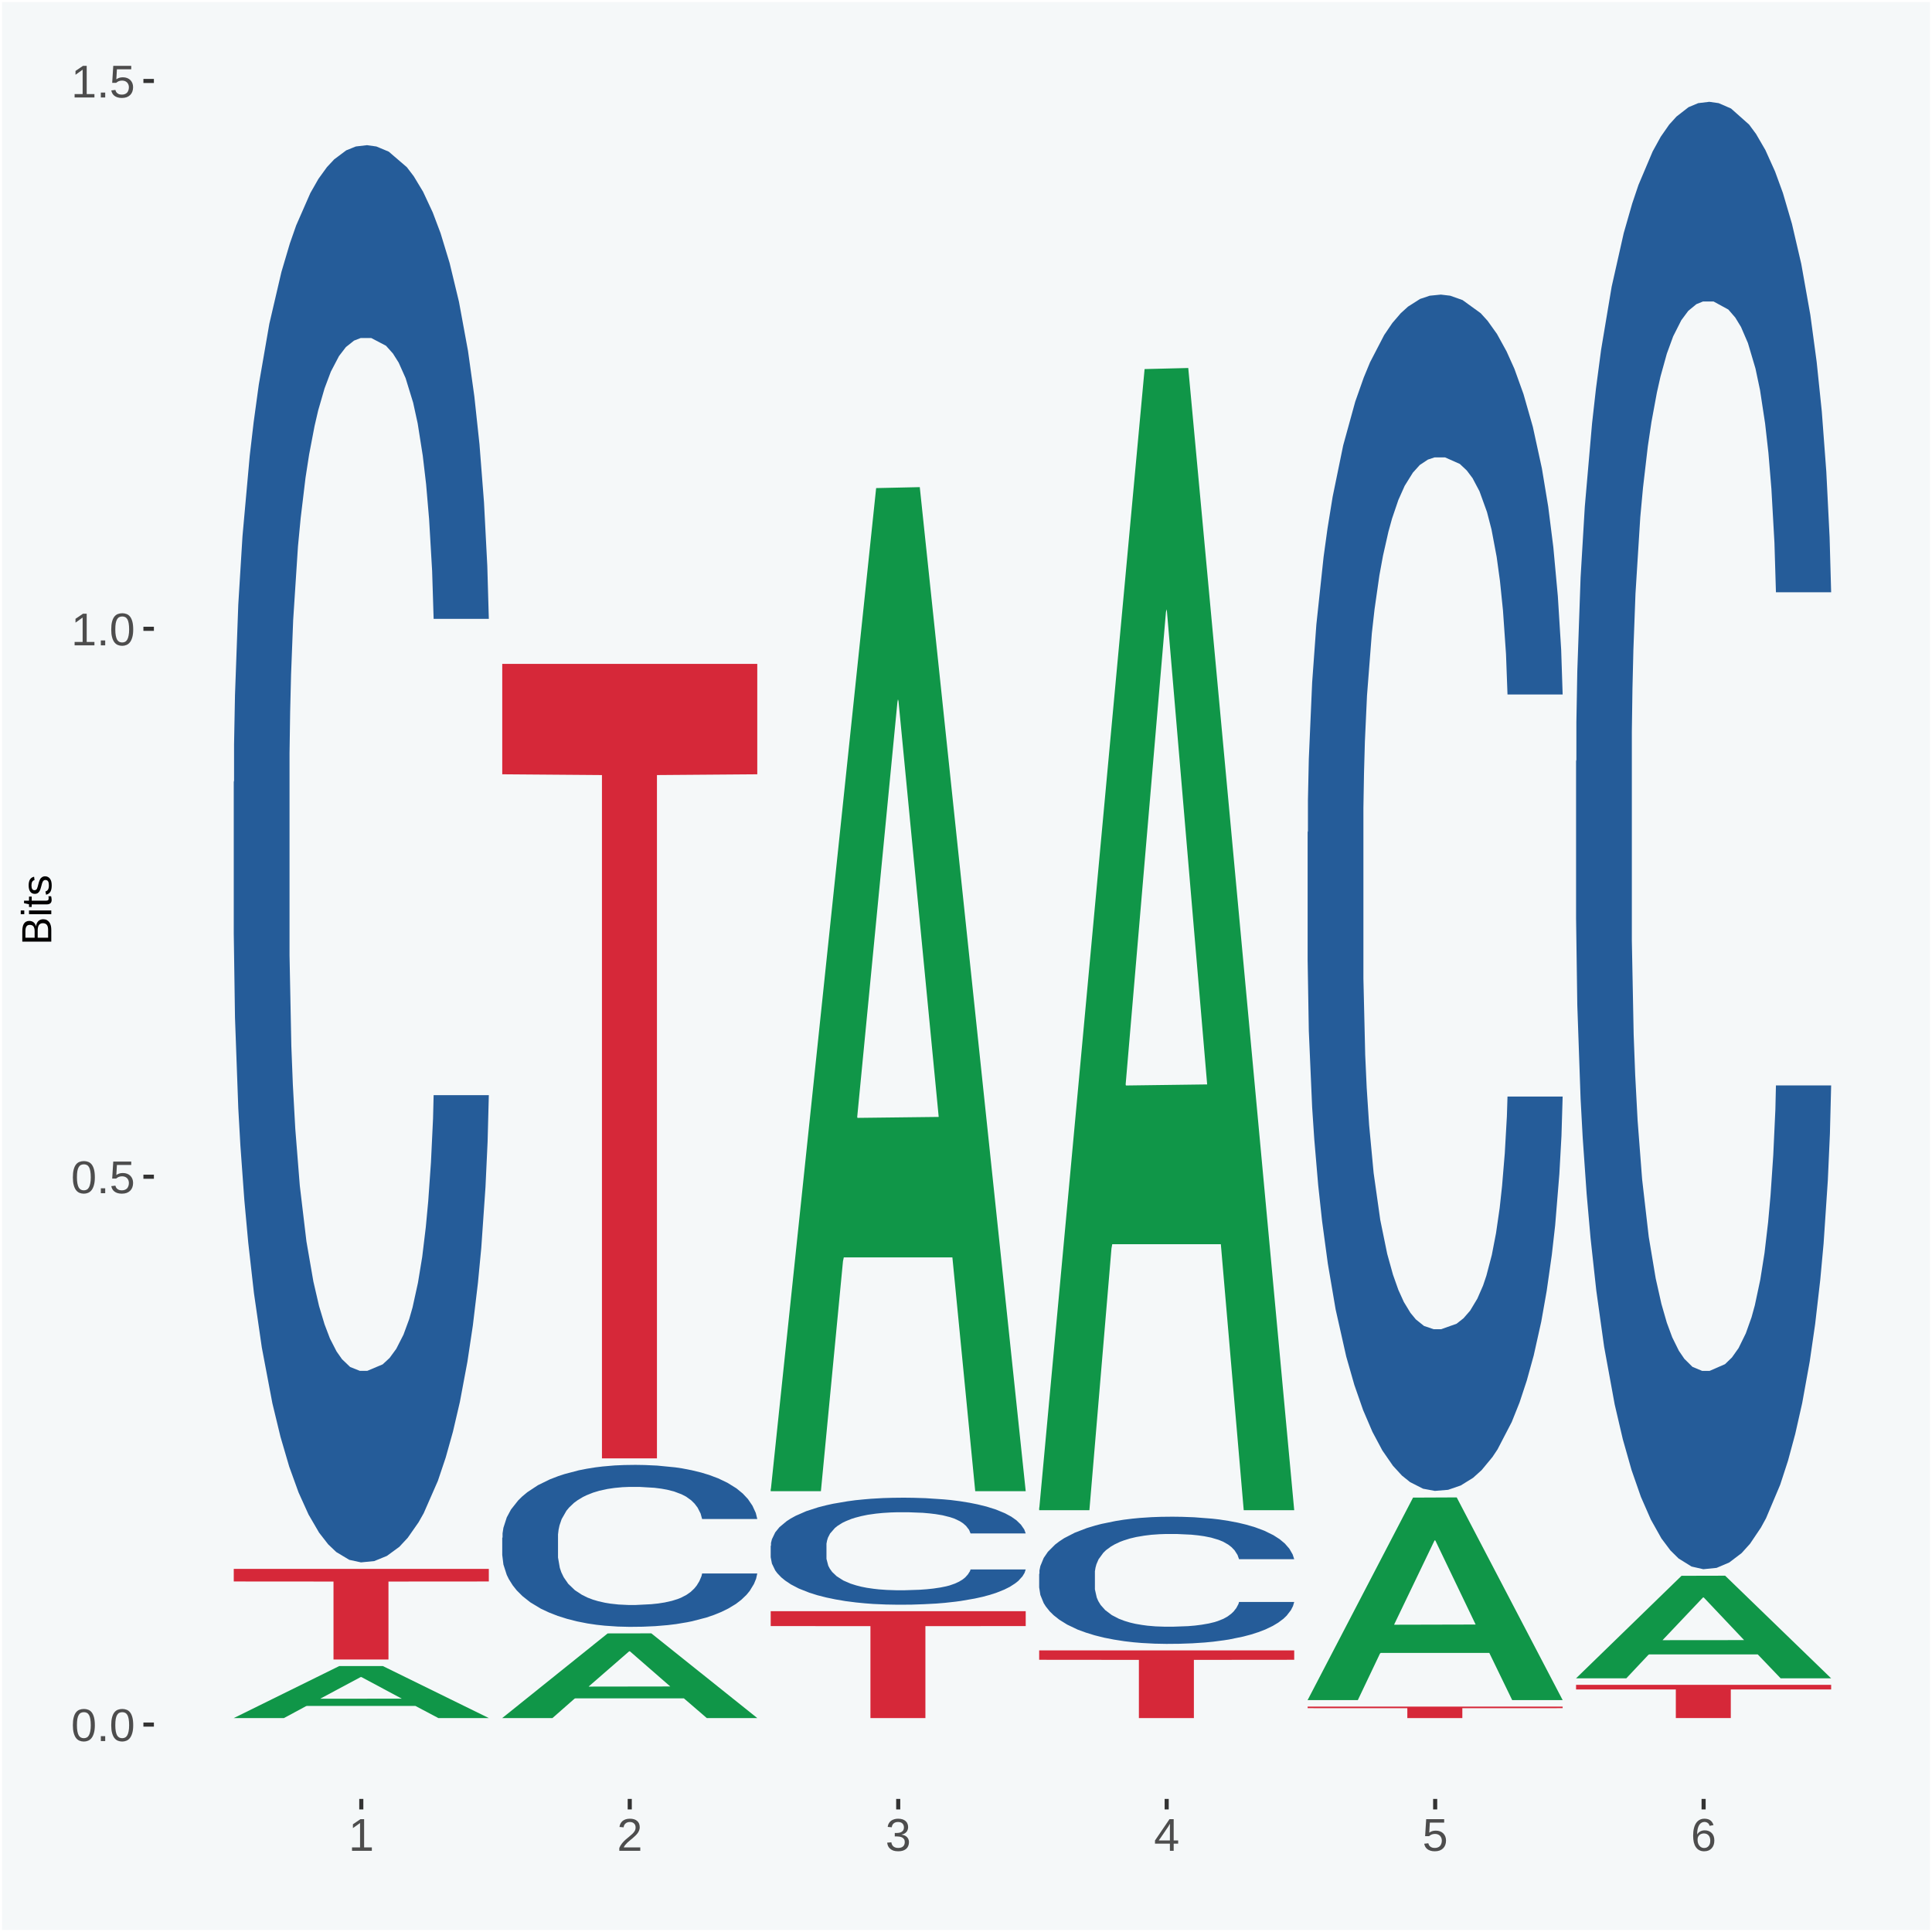 <?xml version="1.0" encoding="UTF-8"?>
<svg xmlns="http://www.w3.org/2000/svg" xmlns:xlink="http://www.w3.org/1999/xlink" width="504pt" height="504pt" viewBox="0 0 504 504" version="1.1">
<defs>
<g>
<symbol overflow="visible" id="glyph0-0">
<path style="stroke:none;" d="M 0.406 0 L 0.406 -8 L 3.594 -8 L 3.594 0 Z M 0.797 -0.406 L 3.188 -0.406 L 3.188 -7.594 L 0.797 -7.594 Z M 0.797 -0.406 "/>
</symbol>
<symbol overflow="visible" id="glyph0-1">
<path style="stroke:none;" d="M 6.203 -4.125 C 6.203 -3.332 6.125 -2.664 5.969 -2.125 C 5.82 -1.582 5.617 -1.145 5.359 -0.812 C 5.098 -0.477 4.789 -0.238 4.438 -0.094 C 4.094 0.051 3.723 0.125 3.328 0.125 C 2.922 0.125 2.539 0.051 2.188 -0.094 C 1.844 -0.238 1.539 -0.477 1.281 -0.812 C 1.031 -1.145 0.832 -1.582 0.688 -2.125 C 0.539 -2.664 0.469 -3.332 0.469 -4.125 C 0.469 -4.957 0.539 -5.645 0.688 -6.188 C 0.832 -6.738 1.035 -7.176 1.297 -7.5 C 1.555 -7.82 1.859 -8.047 2.203 -8.172 C 2.555 -8.305 2.941 -8.375 3.359 -8.375 C 3.754 -8.375 4.125 -8.305 4.469 -8.172 C 4.812 -8.047 5.113 -7.82 5.375 -7.5 C 5.633 -7.176 5.836 -6.738 5.984 -6.188 C 6.129 -5.645 6.203 -4.957 6.203 -4.125 Z M 5.141 -4.125 C 5.141 -4.781 5.098 -5.328 5.016 -5.766 C 4.941 -6.203 4.828 -6.551 4.672 -6.812 C 4.516 -7.07 4.328 -7.254 4.109 -7.359 C 3.891 -7.473 3.641 -7.531 3.359 -7.531 C 3.055 -7.531 2.789 -7.473 2.562 -7.359 C 2.344 -7.254 2.156 -7.07 2 -6.812 C 1.844 -6.551 1.723 -6.203 1.641 -5.766 C 1.566 -5.328 1.531 -4.781 1.531 -4.125 C 1.531 -3.5 1.57 -2.969 1.656 -2.531 C 1.738 -2.094 1.852 -1.742 2 -1.484 C 2.156 -1.223 2.344 -1.035 2.562 -0.922 C 2.789 -0.805 3.047 -0.75 3.328 -0.75 C 3.609 -0.75 3.859 -0.805 4.078 -0.922 C 4.305 -1.035 4.492 -1.223 4.641 -1.484 C 4.797 -1.742 4.914 -2.094 5 -2.531 C 5.094 -2.969 5.141 -3.5 5.141 -4.125 Z M 5.141 -4.125 "/>
</symbol>
<symbol overflow="visible" id="glyph0-2">
<path style="stroke:none;" d="M 1.094 0 L 1.094 -1.281 L 2.234 -1.281 L 2.234 0 Z M 1.094 0 "/>
</symbol>
<symbol overflow="visible" id="glyph0-3">
<path style="stroke:none;" d="M 6.172 -2.688 C 6.172 -2.27 6.109 -1.891 5.984 -1.547 C 5.859 -1.203 5.672 -0.906 5.422 -0.656 C 5.18 -0.414 4.879 -0.223 4.516 -0.078 C 4.148 0.055 3.723 0.125 3.234 0.125 C 2.805 0.125 2.43 0.07 2.109 -0.031 C 1.785 -0.133 1.508 -0.273 1.281 -0.453 C 1.062 -0.629 0.883 -0.836 0.75 -1.078 C 0.625 -1.316 0.535 -1.57 0.484 -1.844 L 1.547 -1.969 C 1.586 -1.812 1.645 -1.66 1.719 -1.516 C 1.801 -1.367 1.91 -1.238 2.047 -1.125 C 2.18 -1.008 2.348 -0.914 2.547 -0.844 C 2.742 -0.781 2.984 -0.75 3.266 -0.75 C 3.535 -0.75 3.781 -0.789 4 -0.875 C 4.227 -0.957 4.422 -1.078 4.578 -1.234 C 4.734 -1.398 4.852 -1.602 4.938 -1.844 C 5.031 -2.082 5.078 -2.359 5.078 -2.672 C 5.078 -2.922 5.035 -3.148 4.953 -3.359 C 4.867 -3.578 4.75 -3.766 4.594 -3.922 C 4.445 -4.078 4.258 -4.195 4.031 -4.281 C 3.812 -4.363 3.562 -4.406 3.281 -4.406 C 3.113 -4.406 2.953 -4.391 2.797 -4.359 C 2.648 -4.328 2.516 -4.285 2.391 -4.234 C 2.266 -4.18 2.148 -4.117 2.047 -4.047 C 1.941 -3.973 1.844 -3.895 1.75 -3.812 L 0.719 -3.812 L 1 -8.25 L 5.688 -8.25 L 5.688 -7.359 L 1.953 -7.359 L 1.797 -4.734 C 1.984 -4.879 2.219 -5.004 2.5 -5.109 C 2.781 -5.211 3.113 -5.266 3.5 -5.266 C 3.914 -5.266 4.285 -5.203 4.609 -5.078 C 4.941 -4.953 5.223 -4.773 5.453 -4.547 C 5.68 -4.316 5.859 -4.047 5.984 -3.734 C 6.109 -3.422 6.172 -3.07 6.172 -2.688 Z M 6.172 -2.688 "/>
</symbol>
<symbol overflow="visible" id="glyph0-4">
<path style="stroke:none;" d="M 0.922 0 L 0.922 -0.891 L 3.016 -0.891 L 3.016 -7.25 L 1.156 -5.922 L 1.156 -6.922 L 3.109 -8.25 L 4.078 -8.25 L 4.078 -0.891 L 6.094 -0.891 L 6.094 0 Z M 0.922 0 "/>
</symbol>
<symbol overflow="visible" id="glyph0-5">
<path style="stroke:none;" d="M 0.609 0 L 0.609 -0.75 C 0.805 -1.207 1.047 -1.609 1.328 -1.953 C 1.617 -2.305 1.922 -2.625 2.234 -2.906 C 2.555 -3.188 2.867 -3.445 3.172 -3.688 C 3.484 -3.938 3.766 -4.18 4.016 -4.422 C 4.266 -4.66 4.469 -4.91 4.625 -5.172 C 4.781 -5.441 4.859 -5.742 4.859 -6.078 C 4.859 -6.316 4.82 -6.523 4.75 -6.703 C 4.676 -6.879 4.57 -7.023 4.438 -7.141 C 4.312 -7.266 4.156 -7.359 3.969 -7.422 C 3.781 -7.484 3.578 -7.516 3.359 -7.516 C 3.141 -7.516 2.938 -7.484 2.75 -7.422 C 2.57 -7.367 2.41 -7.281 2.266 -7.156 C 2.117 -7.039 2 -6.895 1.906 -6.719 C 1.812 -6.551 1.754 -6.352 1.734 -6.125 L 0.656 -6.219 C 0.688 -6.508 0.766 -6.785 0.891 -7.047 C 1.023 -7.316 1.203 -7.551 1.422 -7.75 C 1.648 -7.945 1.922 -8.098 2.234 -8.203 C 2.555 -8.316 2.93 -8.375 3.359 -8.375 C 3.766 -8.375 4.125 -8.328 4.438 -8.234 C 4.758 -8.141 5.031 -7.992 5.25 -7.797 C 5.477 -7.609 5.648 -7.375 5.766 -7.094 C 5.879 -6.812 5.938 -6.488 5.938 -6.125 C 5.938 -5.844 5.883 -5.578 5.781 -5.328 C 5.688 -5.078 5.555 -4.836 5.391 -4.609 C 5.223 -4.379 5.031 -4.16 4.812 -3.953 C 4.594 -3.742 4.363 -3.535 4.125 -3.328 C 3.895 -3.129 3.656 -2.93 3.406 -2.734 C 3.164 -2.535 2.938 -2.336 2.719 -2.141 C 2.508 -1.941 2.32 -1.738 2.156 -1.531 C 1.988 -1.332 1.859 -1.117 1.766 -0.891 L 6.078 -0.891 L 6.078 0 Z M 0.609 0 "/>
</symbol>
<symbol overflow="visible" id="glyph0-6">
<path style="stroke:none;" d="M 6.141 -2.281 C 6.141 -1.906 6.078 -1.566 5.953 -1.266 C 5.836 -0.973 5.66 -0.723 5.422 -0.516 C 5.18 -0.305 4.883 -0.145 4.531 -0.031 C 4.188 0.07 3.789 0.125 3.344 0.125 C 2.832 0.125 2.398 0.062 2.047 -0.062 C 1.703 -0.195 1.414 -0.367 1.188 -0.578 C 0.957 -0.785 0.785 -1.02 0.672 -1.281 C 0.566 -1.551 0.492 -1.832 0.453 -2.125 L 1.547 -2.219 C 1.578 -2 1.633 -1.801 1.719 -1.625 C 1.801 -1.445 1.914 -1.289 2.062 -1.156 C 2.207 -1.031 2.383 -0.93 2.594 -0.859 C 2.801 -0.785 3.051 -0.75 3.344 -0.75 C 3.875 -0.75 4.289 -0.879 4.594 -1.141 C 4.895 -1.41 5.047 -1.801 5.047 -2.312 C 5.047 -2.613 4.977 -2.859 4.844 -3.047 C 4.707 -3.234 4.539 -3.379 4.344 -3.484 C 4.145 -3.586 3.926 -3.656 3.688 -3.688 C 3.445 -3.727 3.227 -3.75 3.031 -3.75 L 2.438 -3.75 L 2.438 -4.656 L 3.016 -4.656 C 3.211 -4.656 3.414 -4.676 3.625 -4.719 C 3.844 -4.758 4.039 -4.832 4.219 -4.938 C 4.395 -5.051 4.539 -5.195 4.656 -5.375 C 4.77 -5.562 4.828 -5.797 4.828 -6.078 C 4.828 -6.523 4.695 -6.875 4.438 -7.125 C 4.188 -7.383 3.801 -7.516 3.281 -7.516 C 2.82 -7.516 2.445 -7.395 2.156 -7.156 C 1.875 -6.914 1.707 -6.578 1.656 -6.141 L 0.594 -6.234 C 0.633 -6.598 0.734 -6.91 0.891 -7.172 C 1.047 -7.441 1.242 -7.664 1.484 -7.844 C 1.734 -8.02 2.008 -8.148 2.312 -8.234 C 2.625 -8.328 2.953 -8.375 3.297 -8.375 C 3.754 -8.375 4.148 -8.316 4.484 -8.203 C 4.816 -8.086 5.086 -7.93 5.297 -7.734 C 5.516 -7.535 5.672 -7.301 5.766 -7.031 C 5.867 -6.77 5.922 -6.488 5.922 -6.188 C 5.922 -5.945 5.883 -5.723 5.812 -5.516 C 5.75 -5.305 5.645 -5.113 5.5 -4.938 C 5.363 -4.77 5.188 -4.625 4.969 -4.5 C 4.75 -4.383 4.488 -4.297 4.188 -4.234 L 4.188 -4.219 C 4.52 -4.176 4.805 -4.098 5.047 -3.984 C 5.297 -3.867 5.5 -3.723 5.656 -3.547 C 5.82 -3.379 5.941 -3.188 6.016 -2.969 C 6.098 -2.75 6.141 -2.52 6.141 -2.281 Z M 6.141 -2.281 "/>
</symbol>
<symbol overflow="visible" id="glyph0-7">
<path style="stroke:none;" d="M 5.156 -1.875 L 5.156 0 L 4.172 0 L 4.172 -1.875 L 0.281 -1.875 L 0.281 -2.688 L 4.062 -8.25 L 5.156 -8.25 L 5.156 -2.703 L 6.328 -2.703 L 6.328 -1.875 Z M 4.172 -7.062 C 4.16 -7.039 4.141 -7.004 4.109 -6.953 C 4.078 -6.898 4.039 -6.836 4 -6.766 C 3.957 -6.691 3.914 -6.617 3.875 -6.547 C 3.844 -6.473 3.812 -6.414 3.781 -6.375 L 1.656 -3.25 C 1.633 -3.219 1.602 -3.176 1.562 -3.125 C 1.531 -3.07 1.492 -3.02 1.453 -2.969 C 1.422 -2.914 1.383 -2.863 1.344 -2.812 C 1.301 -2.77 1.27 -2.734 1.25 -2.703 L 4.172 -2.703 Z M 4.172 -7.062 "/>
</symbol>
<symbol overflow="visible" id="glyph0-8">
<path style="stroke:none;" d="M 6.141 -2.703 C 6.141 -2.285 6.082 -1.906 5.969 -1.562 C 5.852 -1.219 5.68 -0.922 5.453 -0.672 C 5.234 -0.422 4.957 -0.223 4.625 -0.078 C 4.289 0.055 3.91 0.125 3.484 0.125 C 3.004 0.125 2.582 0.031 2.219 -0.156 C 1.863 -0.344 1.566 -0.609 1.328 -0.953 C 1.086 -1.297 0.906 -1.719 0.781 -2.219 C 0.664 -2.727 0.609 -3.301 0.609 -3.938 C 0.609 -4.676 0.676 -5.32 0.812 -5.875 C 0.945 -6.426 1.141 -6.883 1.391 -7.25 C 1.648 -7.625 1.961 -7.906 2.328 -8.094 C 2.691 -8.281 3.102 -8.375 3.562 -8.375 C 3.844 -8.375 4.102 -8.344 4.344 -8.281 C 4.594 -8.227 4.816 -8.133 5.016 -8 C 5.223 -7.875 5.398 -7.703 5.547 -7.484 C 5.703 -7.273 5.828 -7.016 5.922 -6.703 L 4.906 -6.516 C 4.801 -6.867 4.629 -7.125 4.391 -7.281 C 4.148 -7.445 3.867 -7.531 3.547 -7.531 C 3.266 -7.531 3.004 -7.457 2.766 -7.312 C 2.535 -7.176 2.336 -6.973 2.172 -6.703 C 2.004 -6.43 1.875 -6.086 1.781 -5.672 C 1.695 -5.266 1.656 -4.789 1.656 -4.25 C 1.852 -4.602 2.125 -4.875 2.469 -5.062 C 2.812 -5.25 3.207 -5.344 3.656 -5.344 C 4.031 -5.344 4.367 -5.281 4.672 -5.156 C 4.984 -5.031 5.25 -4.852 5.469 -4.625 C 5.688 -4.406 5.852 -4.129 5.969 -3.797 C 6.082 -3.473 6.141 -3.109 6.141 -2.703 Z M 5.078 -2.656 C 5.078 -2.938 5.039 -3.191 4.969 -3.422 C 4.895 -3.66 4.785 -3.859 4.641 -4.016 C 4.504 -4.18 4.332 -4.305 4.125 -4.391 C 3.926 -4.484 3.688 -4.531 3.406 -4.531 C 3.219 -4.531 3.023 -4.5 2.828 -4.438 C 2.629 -4.383 2.453 -4.289 2.297 -4.156 C 2.141 -4.031 2.008 -3.863 1.906 -3.656 C 1.812 -3.457 1.766 -3.207 1.766 -2.906 C 1.766 -2.602 1.801 -2.316 1.875 -2.047 C 1.957 -1.785 2.07 -1.555 2.219 -1.359 C 2.363 -1.172 2.539 -1.02 2.75 -0.906 C 2.957 -0.789 3.191 -0.734 3.453 -0.734 C 3.703 -0.734 3.926 -0.773 4.125 -0.859 C 4.332 -0.953 4.504 -1.082 4.641 -1.25 C 4.785 -1.414 4.895 -1.613 4.969 -1.844 C 5.039 -2.082 5.078 -2.352 5.078 -2.656 Z M 5.078 -2.656 "/>
</symbol>
<symbol overflow="visible" id="glyph1-0">
<path style="stroke:none;" d="M 0 -0.359 L -7.328 -0.359 L -7.328 -3.281 L 0 -3.281 Z M -0.359 -0.734 L -0.359 -2.922 L -6.969 -2.922 L -6.969 -0.734 Z M -0.359 -0.734 "/>
</symbol>
<symbol overflow="visible" id="glyph1-1">
<path style="stroke:none;" d="M -2.125 -6.75 C -1.75 -6.75 -1.426 -6.676 -1.156 -6.531 C -0.883 -6.383 -0.66 -6.18 -0.484 -5.922 C -0.316 -5.672 -0.191 -5.375 -0.109 -5.031 C -0.035 -4.695 0 -4.344 0 -3.969 L 0 -0.906 L -7.562 -0.906 L -7.562 -3.656 C -7.562 -4.07 -7.523 -4.441 -7.453 -4.766 C -7.391 -5.098 -7.281 -5.379 -7.125 -5.609 C -6.977 -5.836 -6.789 -6.008 -6.562 -6.125 C -6.332 -6.25 -6.055 -6.312 -5.734 -6.312 C -5.523 -6.312 -5.328 -6.281 -5.141 -6.219 C -4.953 -6.164 -4.781 -6.078 -4.625 -5.953 C -4.477 -5.836 -4.348 -5.688 -4.234 -5.5 C -4.129 -5.32 -4.047 -5.113 -3.984 -4.875 C -3.953 -5.176 -3.883 -5.441 -3.781 -5.672 C -3.676 -5.91 -3.539 -6.109 -3.375 -6.266 C -3.219 -6.43 -3.031 -6.551 -2.812 -6.625 C -2.602 -6.707 -2.375 -6.75 -2.125 -6.75 Z M -5.609 -5.281 C -6.016 -5.281 -6.305 -5.141 -6.484 -4.859 C -6.66 -4.586 -6.75 -4.188 -6.75 -3.656 L -6.75 -1.922 L -4.344 -1.922 L -4.344 -3.656 C -4.344 -3.957 -4.375 -4.211 -4.438 -4.422 C -4.5 -4.629 -4.582 -4.797 -4.688 -4.922 C -4.801 -5.047 -4.93 -5.133 -5.078 -5.188 C -5.234 -5.25 -5.41 -5.281 -5.609 -5.281 Z M -2.219 -5.719 C -2.457 -5.719 -2.66 -5.672 -2.828 -5.578 C -2.992 -5.492 -3.129 -5.367 -3.234 -5.203 C -3.348 -5.047 -3.426 -4.848 -3.469 -4.609 C -3.52 -4.379 -3.547 -4.125 -3.547 -3.844 L -3.547 -1.922 L -0.828 -1.922 L -0.828 -3.922 C -0.828 -4.18 -0.848 -4.422 -0.891 -4.641 C -0.93 -4.859 -1.004 -5.047 -1.109 -5.203 C -1.211 -5.367 -1.352 -5.492 -1.531 -5.578 C -1.719 -5.672 -1.945 -5.719 -2.219 -5.719 Z M -2.219 -5.719 "/>
</symbol>
<symbol overflow="visible" id="glyph1-2">
<path style="stroke:none;" d="M -7.047 -0.734 L -7.969 -0.734 L -7.969 -1.703 L -7.047 -1.703 Z M 0 -0.734 L -5.812 -0.734 L -5.812 -1.703 L 0 -1.703 Z M 0 -0.734 "/>
</symbol>
<symbol overflow="visible" id="glyph1-3">
<path style="stroke:none;" d="M -0.047 -2.969 C -0.004 -2.82 0.023 -2.672 0.047 -2.516 C 0.078 -2.367 0.094 -2.195 0.094 -2 C 0.094 -1.227 -0.348 -0.844 -1.234 -0.844 L -5.109 -0.844 L -5.109 -0.172 L -5.812 -0.172 L -5.812 -0.875 L -7.109 -1.156 L -7.109 -1.812 L -5.812 -1.812 L -5.812 -2.875 L -5.109 -2.875 L -5.109 -1.812 L -1.438 -1.812 C -1.156 -1.812 -0.957 -1.852 -0.844 -1.938 C -0.738 -2.031 -0.688 -2.191 -0.688 -2.422 C -0.688 -2.516 -0.691 -2.602 -0.703 -2.688 C -0.711 -2.77 -0.727 -2.863 -0.75 -2.969 Z M -0.047 -2.969 "/>
</symbol>
<symbol overflow="visible" id="glyph1-4">
<path style="stroke:none;" d="M -1.609 -5.109 C -1.336 -5.109 -1.094 -5.051 -0.875 -4.938 C -0.664 -4.832 -0.488 -4.68 -0.344 -4.484 C -0.195 -4.285 -0.082 -4.039 0 -3.75 C 0.07 -3.457 0.109 -3.125 0.109 -2.75 C 0.109 -2.406 0.082 -2.098 0.031 -1.828 C -0.02 -1.555 -0.102 -1.316 -0.219 -1.109 C -0.332 -0.91 -0.484 -0.742 -0.672 -0.609 C -0.859 -0.473 -1.086 -0.375 -1.359 -0.312 L -1.531 -1.156 C -1.219 -1.238 -0.988 -1.41 -0.844 -1.672 C -0.695 -1.93 -0.625 -2.289 -0.625 -2.75 C -0.625 -2.957 -0.641 -3.145 -0.672 -3.312 C -0.703 -3.488 -0.75 -3.641 -0.812 -3.766 C -0.883 -3.891 -0.977 -3.984 -1.094 -4.047 C -1.207 -4.117 -1.352 -4.156 -1.531 -4.156 C -1.707 -4.156 -1.848 -4.113 -1.953 -4.031 C -2.066 -3.957 -2.16 -3.844 -2.234 -3.688 C -2.316 -3.539 -2.383 -3.363 -2.438 -3.156 C -2.5 -2.945 -2.562 -2.719 -2.625 -2.469 C -2.688 -2.238 -2.754 -2.008 -2.828 -1.781 C -2.898 -1.551 -3 -1.344 -3.125 -1.156 C -3.25 -0.969 -3.398 -0.816 -3.578 -0.703 C -3.766 -0.586 -4 -0.531 -4.281 -0.531 C -4.812 -0.531 -5.211 -0.719 -5.484 -1.094 C -5.766 -1.477 -5.906 -2.031 -5.906 -2.75 C -5.906 -3.395 -5.789 -3.906 -5.562 -4.281 C -5.332 -4.656 -4.973 -4.895 -4.484 -5 L -4.375 -4.125 C -4.52 -4.094 -4.645 -4.035 -4.75 -3.953 C -4.852 -3.867 -4.938 -3.766 -5 -3.641 C -5.062 -3.516 -5.102 -3.375 -5.125 -3.219 C -5.156 -3.07 -5.172 -2.914 -5.172 -2.75 C -5.172 -2.312 -5.102 -1.988 -4.969 -1.781 C -4.844 -1.582 -4.645 -1.484 -4.375 -1.484 C -4.219 -1.484 -4.086 -1.52 -3.984 -1.594 C -3.879 -1.664 -3.789 -1.77 -3.719 -1.906 C -3.656 -2.051 -3.598 -2.219 -3.547 -2.406 C -3.492 -2.602 -3.438 -2.816 -3.375 -3.047 C -3.332 -3.203 -3.289 -3.359 -3.25 -3.516 C -3.207 -3.68 -3.156 -3.836 -3.094 -3.984 C -3.031 -4.141 -2.957 -4.285 -2.875 -4.422 C -2.789 -4.555 -2.688 -4.672 -2.562 -4.766 C -2.445 -4.867 -2.312 -4.953 -2.156 -5.016 C -2 -5.078 -1.816 -5.109 -1.609 -5.109 Z M -1.609 -5.109 "/>
</symbol>
</g>
<clipPath id="clip1">
  <path d="M 40.148 5.48 L 498.52 5.48 L 498.52 469.281 L 40.148 469.281 Z M 40.148 5.48 "/>
</clipPath>
</defs>
<g id="surface1">
<rect x="0" y="0" width="504" height="504" style="fill:rgb(96.078%,97.255%,97.647%);fill-opacity:1;stroke:none;"/>
<path style="fill:none;stroke-width:1.07;stroke-linecap:round;stroke-linejoin:round;stroke:rgb(100%,100%,100%);stroke-opacity:1;stroke-miterlimit:10;" d="M 0 0 L 504 0 L 504 504 L 0 504 Z M 0 0 " transform="matrix(1,0,0,-1,0,504)"/>
<g clip-path="url(#clip1)" clip-rule="nonzero">
<path style=" stroke:none;fill-rule:nonzero;fill:rgb(96.078%,97.255%,97.647%);fill-opacity:1;" d="M 40.148 469.281 L 498.52 469.281 L 498.52 5.48 L 40.148 5.48 Z M 40.148 469.281 "/>
</g>
<path style=" stroke:none;fill-rule:nonzero;fill:rgb(6.274%,58.824%,28.235%);fill-opacity:1;" d="M 60.98 448.172 L 61.051 448.16 L 88.488 434.629 L 99.871 434.621 L 127.52 448.191 L 114.352 448.191 L 108.379 445.031 L 80.051 445.031 L 79.852 445.078 L 74.078 448.191 L 60.98 448.191 L 60.98 448.172 L 83.621 443.148 L 104.809 443.129 L 94.32 437.512 L 94.18 437.488 L 94.039 437.52 L 83.551 443.129 L 83.621 443.148 Z M 60.98 448.172 "/>
<path style=" stroke:none;fill-rule:nonzero;fill:rgb(14.51%,36.078%,60.001%);fill-opacity:1;" d="M 60.98 203.988 L 61.059 203.648 L 61.059 194.191 L 61.301 181.359 L 62.16 157.73 L 63.262 139.828 L 65.148 118.898 L 66.172 110.121 L 67.512 100.328 L 70.262 84.461 L 73.41 70.961 L 75.609 63.531 L 77.262 58.801 L 80.961 50.359 L 83.078 46.648 L 85.281 43.609 L 87.172 41.578 L 90.32 39.219 L 92.828 38.211 L 95.738 37.871 L 98.18 38.211 L 101.41 39.559 L 106.129 43.609 L 107.93 45.969 L 110.371 50.02 L 112.891 55.422 L 114.93 60.828 L 117.289 68.59 L 119.73 78.719 L 122.09 91.551 L 123.738 103.371 L 125.078 115.859 L 126.262 131.059 L 127.121 147.602 L 127.52 161.441 L 113.121 161.441 L 112.73 148.949 L 111.941 135.449 L 111.16 126.328 L 110.289 118.898 L 108.961 110.461 L 107.781 105.059 L 105.809 98.641 L 104 94.59 L 102.512 92.23 L 100.699 90.199 L 96.852 88.18 L 94.09 88.18 L 92.359 88.852 L 90.238 90.539 L 88.43 92.898 L 86.309 96.949 L 84.66 101.34 L 83 107.078 L 82.059 111.141 L 80.641 118.559 L 79.699 124.641 L 78.441 135.109 L 77.73 142.539 L 76.48 161.781 L 75.93 175.961 L 75.691 185.75 L 75.531 196.559 L 75.531 249.23 L 76 272.859 L 76.398 282.988 L 77.031 294.469 L 78.211 309.328 L 79.941 323.852 L 81.75 334.309 L 83.238 340.73 L 84.66 345.461 L 86.07 349.172 L 87.801 352.551 L 89.219 354.57 L 91.34 356.602 L 93.859 357.609 L 95.82 357.609 L 99.828 355.922 L 101.641 354.238 L 103.371 351.871 L 105.262 348.16 L 106.75 344.109 L 107.621 341.07 L 109.031 334.648 L 110.141 327.898 L 111.078 320.129 L 111.711 313.379 L 112.422 303.25 L 112.969 291.77 L 113.121 285.691 L 127.52 285.691 L 127.199 297.852 L 126.648 309.672 L 125.551 325.539 L 124.68 334.648 L 123.352 345.789 L 121.93 355.25 L 119.969 365.719 L 118.16 373.48 L 116.27 380.23 L 114.23 386.309 L 110.531 394.75 L 109.191 397.121 L 106.359 401.172 L 104.16 403.531 L 100.93 405.891 L 97.629 407.238 L 94.172 407.578 L 91.102 406.91 L 87.719 404.879 L 85.602 402.859 L 83.238 399.82 L 80.488 395.09 L 77.891 389.352 L 75.449 382.602 L 73.172 374.828 L 71.051 366.051 L 68.301 351.531 L 66.25 337.352 L 64.762 324.191 L 63.738 313.039 L 62.711 298.859 L 62.16 289.07 L 61.301 265.441 L 60.98 243.488 Z M 60.98 203.988 "/>
<path style=" stroke:none;fill-rule:nonzero;fill:rgb(83.922%,15.686%,22.353%);fill-opacity:1;" d="M 60.98 409.281 L 127.52 409.281 L 127.52 412.559 L 101.34 412.578 L 101.34 432.922 L 87 432.922 L 87 412.578 L 60.98 412.559 Z M 60.98 409.281 "/>
<path style=" stroke:none;fill-rule:nonzero;fill:rgb(6.274%,58.824%,28.235%);fill-opacity:1;" d="M 131.02 448.148 L 131.09 448.129 L 158.52 426.109 L 169.91 426.09 L 197.551 448.191 L 184.379 448.191 L 178.41 443.051 L 150.09 443.051 L 149.879 443.129 L 144.121 448.191 L 131.02 448.191 L 131.02 448.148 L 153.648 439.98 L 174.852 439.949 L 164.352 430.801 L 164.219 430.762 L 164.078 430.82 L 153.578 439.949 L 153.648 439.98 Z M 131.02 448.148 "/>
<path style=" stroke:none;fill-rule:nonzero;fill:rgb(14.51%,36.078%,60.001%);fill-opacity:1;" d="M 131.02 401.129 L 131.102 401.09 L 131.102 400.012 L 131.328 398.539 L 132.199 395.84 L 133.301 393.789 L 135.191 391.398 L 136.211 390.398 L 137.551 389.281 L 140.301 387.461 L 143.441 385.922 L 145.648 385.07 L 147.301 384.531 L 150.988 383.559 L 153.121 383.141 L 155.32 382.789 L 157.211 382.559 L 160.352 382.289 L 162.871 382.18 L 165.781 382.141 L 168.219 382.18 L 171.441 382.328 L 176.16 382.789 L 177.969 383.059 L 180.41 383.531 L 182.922 384.141 L 184.969 384.762 L 187.328 385.648 L 189.762 386.809 L 192.121 388.27 L 193.77 389.621 L 195.109 391.051 L 196.289 392.789 L 197.16 394.68 L 197.551 396.262 L 183.16 396.262 L 182.762 394.828 L 181.98 393.289 L 181.191 392.25 L 180.328 391.398 L 178.988 390.43 L 177.809 389.82 L 175.84 389.078 L 174.039 388.621 L 172.539 388.352 L 170.73 388.121 L 166.879 387.891 L 164.129 387.891 L 162.398 387.961 L 160.27 388.16 L 158.461 388.43 L 156.34 388.891 L 154.691 389.391 L 153.039 390.051 L 152.09 390.512 L 150.68 391.359 L 149.73 392.059 L 148.48 393.25 L 147.77 394.102 L 146.512 396.301 L 145.961 397.922 L 145.719 399.039 L 145.57 400.281 L 145.57 406.301 L 146.039 409 L 146.43 410.16 L 147.059 411.469 L 148.238 413.172 L 149.969 414.828 L 151.781 416.02 L 153.27 416.762 L 154.691 417.301 L 156.102 417.719 L 157.84 418.109 L 159.25 418.34 L 161.371 418.57 L 163.891 418.691 L 165.859 418.691 L 169.871 418.488 L 171.68 418.301 L 173.41 418.031 L 175.289 417.609 L 176.789 417.141 L 177.648 416.801 L 179.07 416.059 L 180.172 415.289 L 181.109 414.398 L 181.738 413.629 L 182.449 412.469 L 183 411.16 L 183.16 410.469 L 197.551 410.469 L 197.238 411.859 L 196.68 413.211 L 195.578 415.02 L 194.719 416.059 L 193.379 417.34 L 191.969 418.422 L 190 419.609 L 188.191 420.5 L 186.301 421.27 L 184.262 421.969 L 180.559 422.93 L 179.23 423.199 L 176.391 423.672 L 174.191 423.941 L 170.969 424.211 L 167.672 424.359 L 164.211 424.398 L 161.141 424.32 L 157.762 424.09 L 155.629 423.859 L 153.27 423.512 L 150.52 422.969 L 147.93 422.309 L 145.488 421.539 L 143.211 420.648 L 141.078 419.648 L 138.328 417.988 L 136.289 416.371 L 134.789 414.871 L 133.77 413.59 L 132.75 411.969 L 132.199 410.852 L 131.328 408.148 L 131.02 405.641 Z M 131.02 401.129 "/>
<path style=" stroke:none;fill-rule:nonzero;fill:rgb(83.922%,15.686%,22.353%);fill-opacity:1;" d="M 131.02 173.191 L 197.551 173.191 L 197.551 201.988 L 171.379 202.191 L 171.379 380.441 L 157.031 380.441 L 157.031 202.191 L 131.02 201.988 Z M 131.02 173.191 "/>
<path style=" stroke:none;fill-rule:nonzero;fill:rgb(6.274%,58.824%,28.235%);fill-opacity:1;" d="M 201.051 388.52 L 201.121 388.27 L 228.559 127.328 L 239.941 127.078 L 267.578 389.012 L 254.41 389.012 L 248.449 328.02 L 220.121 328.02 L 219.91 329 L 214.148 389.012 L 201.051 389.012 L 201.051 388.52 L 223.691 291.621 L 244.879 291.371 L 234.391 182.91 L 234.25 182.422 L 234.109 183.16 L 223.621 291.371 L 223.691 291.621 Z M 201.051 388.52 "/>
<path style=" stroke:none;fill-rule:nonzero;fill:rgb(14.51%,36.078%,60.001%);fill-opacity:1;" d="M 201.051 403.25 L 201.129 403.219 L 201.129 402.512 L 201.371 401.539 L 202.23 399.75 L 203.328 398.398 L 205.219 396.82 L 206.238 396.16 L 207.578 395.422 L 210.328 394.219 L 213.48 393.199 L 215.68 392.641 L 217.328 392.281 L 221.031 391.648 L 223.148 391.359 L 225.352 391.141 L 227.238 390.98 L 230.391 390.801 L 232.898 390.73 L 235.809 390.699 L 238.25 390.73 L 241.469 390.828 L 246.191 391.141 L 248 391.309 L 250.441 391.621 L 252.961 392.031 L 255 392.441 L 257.359 393.02 L 259.801 393.789 L 262.16 394.762 L 263.809 395.648 L 265.148 396.59 L 266.328 397.738 L 267.191 398.988 L 267.578 400.031 L 253.191 400.031 L 252.801 399.09 L 252.012 398.07 L 251.23 397.379 L 250.359 396.82 L 249.02 396.18 L 247.84 395.781 L 245.879 395.289 L 244.07 394.988 L 242.578 394.809 L 240.77 394.648 L 236.91 394.5 L 234.16 394.5 L 232.43 394.551 L 230.309 394.68 L 228.5 394.859 L 226.371 395.16 L 224.719 395.5 L 223.07 395.93 L 222.129 396.23 L 220.711 396.801 L 219.77 397.25 L 218.512 398.039 L 217.801 398.609 L 216.539 400.059 L 215.988 401.129 L 215.762 401.871 L 215.602 402.691 L 215.602 406.66 L 216.07 408.449 L 216.469 409.211 L 217.09 410.078 L 218.27 411.199 L 220 412.301 L 221.809 413.09 L 223.309 413.57 L 224.719 413.93 L 226.141 414.211 L 227.871 414.461 L 229.281 414.621 L 231.41 414.77 L 233.922 414.852 L 235.891 414.852 L 239.898 414.719 L 241.711 414.59 L 243.441 414.41 L 245.328 414.129 L 246.82 413.828 L 247.691 413.602 L 249.102 413.109 L 250.199 412.602 L 251.148 412.02 L 251.781 411.512 L 252.48 410.738 L 253.031 409.879 L 253.191 409.422 L 267.578 409.422 L 267.27 410.328 L 266.719 411.23 L 265.621 412.43 L 264.75 413.109 L 263.422 413.961 L 262 414.672 L 260.031 415.461 L 258.23 416.051 L 256.34 416.559 L 254.289 417.012 L 250.602 417.648 L 249.262 417.828 L 246.43 418.141 L 244.23 418.32 L 241 418.488 L 237.699 418.602 L 234.238 418.621 L 231.172 418.57 L 227.789 418.422 L 225.672 418.262 L 223.309 418.031 L 220.559 417.68 L 217.961 417.238 L 215.52 416.73 L 213.238 416.148 L 211.121 415.48 L 208.371 414.391 L 206.32 413.32 L 204.828 412.32 L 203.801 411.48 L 202.781 410.41 L 202.23 409.672 L 201.371 407.891 L 201.051 406.23 Z M 201.051 403.25 "/>
<path style=" stroke:none;fill-rule:nonzero;fill:rgb(83.922%,15.686%,22.353%);fill-opacity:1;" d="M 201.051 420.309 L 267.578 420.309 L 267.578 424.191 L 241.41 424.211 L 241.41 448.191 L 227.07 448.191 L 227.07 424.211 L 201.051 424.191 Z M 201.051 420.309 "/>
<path style=" stroke:none;fill-rule:nonzero;fill:rgb(6.274%,58.824%,28.235%);fill-opacity:1;" d="M 271.09 393.398 L 271.148 393.121 L 298.59 96.281 L 309.98 96 L 337.621 393.961 L 324.449 393.961 L 318.48 324.578 L 290.148 324.578 L 289.949 325.699 L 284.191 393.961 L 271.09 393.961 L 271.09 393.398 L 293.719 283.172 L 314.91 282.891 L 304.422 159.512 L 304.281 158.949 L 304.148 159.789 L 293.648 282.891 L 293.719 283.172 Z M 271.09 393.398 "/>
<path style=" stroke:none;fill-rule:nonzero;fill:rgb(14.51%,36.078%,60.001%);fill-opacity:1;" d="M 271.09 410.57 L 271.16 410.539 L 271.16 409.691 L 271.398 408.539 L 272.27 406.422 L 273.371 404.809 L 275.25 402.93 L 276.281 402.141 L 277.609 401.262 L 280.371 399.84 L 283.512 398.629 L 285.711 397.961 L 287.359 397.539 L 291.059 396.781 L 293.18 396.441 L 295.391 396.172 L 297.27 395.988 L 300.422 395.781 L 302.941 395.691 L 305.852 395.66 L 308.281 395.691 L 311.512 395.809 L 316.23 396.172 L 318.039 396.379 L 320.469 396.75 L 322.988 397.23 L 325.031 397.719 L 327.391 398.41 L 329.828 399.32 L 332.191 400.48 L 333.84 401.539 L 335.18 402.66 L 336.359 404.02 L 337.219 405.512 L 337.621 406.75 L 323.23 406.75 L 322.828 405.629 L 322.051 404.422 L 321.262 403.602 L 320.391 402.93 L 319.059 402.172 L 317.879 401.691 L 315.91 401.109 L 314.102 400.75 L 312.609 400.539 L 310.801 400.352 L 306.949 400.172 L 304.191 400.172 L 302.461 400.23 L 300.34 400.379 L 298.531 400.602 L 296.41 400.961 L 294.762 401.352 L 293.109 401.871 L 292.16 402.23 L 290.75 402.898 L 289.801 403.449 L 288.539 404.379 L 287.84 405.051 L 286.578 406.781 L 286.031 408.051 L 285.789 408.93 L 285.629 409.898 L 285.629 414.629 L 286.109 416.75 L 286.5 417.66 L 287.129 418.691 L 288.309 420.02 L 290.039 421.328 L 291.852 422.27 L 293.34 422.84 L 294.762 423.27 L 296.172 423.602 L 297.898 423.898 L 299.32 424.09 L 301.441 424.27 L 303.961 424.359 L 305.922 424.359 L 309.941 424.211 L 311.738 424.059 L 313.469 423.84 L 315.359 423.512 L 316.859 423.148 L 317.719 422.871 L 319.141 422.301 L 320.238 421.691 L 321.18 420.988 L 321.809 420.391 L 322.52 419.48 L 323.07 418.449 L 323.23 417.898 L 337.621 417.898 L 337.301 418.988 L 336.75 420.051 L 335.648 421.48 L 334.789 422.301 L 333.449 423.301 L 332.031 424.148 L 330.07 425.09 L 328.262 425.781 L 326.371 426.391 L 324.328 426.93 L 320.629 427.691 L 319.289 427.898 L 316.461 428.27 L 314.262 428.48 L 311.039 428.691 L 307.73 428.809 L 304.27 428.84 L 301.211 428.781 L 297.82 428.602 L 295.699 428.422 L 293.34 428.148 L 290.59 427.719 L 287.988 427.211 L 285.559 426.602 L 283.281 425.898 L 281.148 425.121 L 278.398 423.809 L 276.352 422.539 L 274.859 421.359 L 273.84 420.359 L 272.82 419.078 L 272.27 418.211 L 271.398 416.078 L 271.09 414.109 Z M 271.09 410.57 "/>
<path style=" stroke:none;fill-rule:nonzero;fill:rgb(83.922%,15.686%,22.353%);fill-opacity:1;" d="M 271.09 430.539 L 337.621 430.539 L 337.621 432.988 L 311.449 433.012 L 311.449 448.191 L 297.102 448.191 L 297.102 433.012 L 271.09 432.988 Z M 271.09 430.539 "/>
<path style=" stroke:none;fill-rule:nonzero;fill:rgb(6.274%,58.824%,28.235%);fill-opacity:1;" d="M 341.121 443.41 L 341.191 443.359 L 368.621 390.68 L 380.012 390.629 L 407.648 443.5 L 394.48 443.5 L 388.512 431.191 L 360.191 431.191 L 359.98 431.391 L 354.219 443.5 L 341.121 443.5 L 341.121 443.41 L 363.75 423.84 L 384.949 423.789 L 374.449 401.898 L 374.32 401.801 L 374.18 401.949 L 363.691 423.789 L 363.75 423.84 Z M 341.121 443.41 "/>
<path style=" stroke:none;fill-rule:nonzero;fill:rgb(14.51%,36.078%,60.001%);fill-opacity:1;" d="M 341.121 217.078 L 341.199 216.789 L 341.199 208.809 L 341.43 197.98 L 342.301 178.031 L 343.398 162.93 L 345.289 145.25 L 346.309 137.84 L 347.648 129.578 L 350.398 116.18 L 353.539 104.781 L 355.75 98.512 L 357.398 94.52 L 361.09 87.398 L 363.219 84.262 L 365.422 81.699 L 367.309 79.988 L 370.449 77.988 L 372.969 77.141 L 375.879 76.852 L 378.32 77.141 L 381.539 78.281 L 386.262 81.699 L 388.07 83.691 L 390.512 87.109 L 393.02 91.672 L 395.07 96.23 L 397.43 102.789 L 399.871 111.34 L 402.23 122.172 L 403.879 132.141 L 405.211 142.691 L 406.391 155.512 L 407.262 169.48 L 407.648 181.172 L 393.262 181.172 L 392.871 170.621 L 392.078 159.219 L 391.289 151.52 L 390.43 145.25 L 389.09 138.129 L 387.91 133.57 L 385.949 128.148 L 384.141 124.73 L 382.641 122.738 L 380.828 121.031 L 376.98 119.32 L 374.23 119.32 L 372.5 119.891 L 370.371 121.309 L 368.57 123.309 L 366.441 126.73 L 364.789 130.43 L 363.141 135.281 L 362.199 138.699 L 360.781 144.969 L 359.84 150.102 L 358.578 158.93 L 357.871 165.211 L 356.609 181.449 L 356.059 193.422 L 355.828 201.691 L 355.672 210.809 L 355.672 255.27 L 356.141 275.219 L 356.531 283.77 L 357.16 293.461 L 358.34 306 L 360.07 318.25 L 361.879 327.09 L 363.379 332.5 L 364.789 336.488 L 366.211 339.629 L 367.941 342.48 L 369.352 344.191 L 371.48 345.898 L 373.988 346.75 L 375.961 346.75 L 379.969 345.328 L 381.781 343.898 L 383.512 341.91 L 385.398 338.77 L 386.891 335.352 L 387.75 332.789 L 389.172 327.371 L 390.27 321.672 L 391.219 315.121 L 391.84 309.422 L 392.551 300.871 L 393.102 291.18 L 393.262 286.051 L 407.648 286.051 L 407.34 296.309 L 406.789 306.281 L 405.691 319.68 L 404.82 327.371 L 403.48 336.781 L 402.07 344.762 L 400.102 353.59 L 398.289 360.148 L 396.41 365.852 L 394.359 370.98 L 390.66 378.102 L 389.328 380.102 L 386.5 383.52 L 384.289 385.512 L 381.07 387.512 L 377.77 388.648 L 374.309 388.93 L 371.238 388.359 L 367.859 386.648 L 365.73 384.941 L 363.379 382.379 L 360.621 378.391 L 358.031 373.539 L 355.59 367.84 L 353.309 361.289 L 351.191 353.879 L 348.43 341.621 L 346.391 329.648 L 344.891 318.539 L 343.871 309.129 L 342.852 297.16 L 342.301 288.898 L 341.43 268.949 L 341.121 250.422 Z M 341.121 217.078 "/>
<path style=" stroke:none;fill-rule:nonzero;fill:rgb(83.922%,15.686%,22.353%);fill-opacity:1;" d="M 341.121 445.199 L 407.648 445.199 L 407.648 445.609 L 381.48 445.621 L 381.48 448.191 L 367.129 448.191 L 367.129 445.621 L 341.121 445.609 Z M 341.121 445.199 "/>
<path style=" stroke:none;fill-rule:nonzero;fill:rgb(6.274%,58.824%,28.235%);fill-opacity:1;" d="M 411.148 437.781 L 411.219 437.75 L 438.66 411.078 L 450.039 411.051 L 477.691 437.828 L 464.52 437.828 L 458.551 431.59 L 430.219 431.59 L 430.02 431.691 L 424.25 437.828 L 411.148 437.828 L 411.148 437.781 L 433.789 427.871 L 454.98 427.852 L 444.488 416.762 L 444.352 416.711 L 444.211 416.781 L 433.719 427.852 L 433.789 427.871 Z M 411.148 437.781 "/>
<path style=" stroke:none;fill-rule:nonzero;fill:rgb(14.51%,36.078%,60.001%);fill-opacity:1;" d="M 411.148 198.559 L 411.23 198.211 L 411.23 188.422 L 411.469 175.141 L 412.328 150.66 L 413.43 132.141 L 415.32 110.461 L 416.34 101.371 L 417.68 91.23 L 420.43 74.801 L 423.578 60.82 L 425.781 53.129 L 427.43 48.238 L 431.129 39.5 L 433.25 35.648 L 435.449 32.5 L 437.34 30.41 L 440.488 27.961 L 443 26.91 L 445.91 26.559 L 448.352 26.91 L 451.578 28.309 L 456.289 32.5 L 458.102 34.949 L 460.539 39.148 L 463.059 44.738 L 465.102 50.328 L 467.461 58.371 L 469.898 68.859 L 472.262 82.148 L 473.91 94.379 L 475.25 107.32 L 476.43 123.051 L 477.289 140.18 L 477.691 154.512 L 463.289 154.512 L 462.898 141.578 L 462.109 127.59 L 461.328 118.148 L 460.461 110.461 L 459.129 101.719 L 457.949 96.129 L 455.98 89.488 L 454.172 85.289 L 452.68 82.84 L 450.871 80.75 L 447.012 78.648 L 444.262 78.648 L 442.531 79.352 L 440.41 81.102 L 438.602 83.539 L 436.48 87.738 L 434.82 92.281 L 433.172 98.23 L 432.23 102.422 L 430.809 110.109 L 429.871 116.41 L 428.609 127.238 L 427.898 134.93 L 426.648 154.859 L 426.102 169.539 L 425.859 179.68 L 425.699 190.871 L 425.699 245.398 L 426.172 269.871 L 426.57 280.359 L 427.199 292.25 L 428.379 307.629 L 430.109 322.66 L 431.922 333.5 L 433.41 340.141 L 434.82 345.039 L 436.238 348.879 L 437.969 352.379 L 439.391 354.469 L 441.512 356.57 L 444.031 357.621 L 445.988 357.621 L 450 355.871 L 451.809 354.121 L 453.539 351.68 L 455.43 347.828 L 456.922 343.641 L 457.789 340.488 L 459.199 333.852 L 460.309 326.859 L 461.25 318.82 L 461.879 311.82 L 462.59 301.34 L 463.141 289.449 L 463.289 283.16 L 477.691 283.16 L 477.371 295.738 L 476.82 307.98 L 475.719 324.41 L 474.852 333.852 L 473.52 345.391 L 472.102 355.172 L 470.141 366.012 L 468.328 374.051 L 466.441 381.039 L 464.391 387.34 L 460.699 396.078 L 459.359 398.52 L 456.531 402.719 L 454.328 405.16 L 451.102 407.609 L 447.801 409.012 L 444.34 409.359 L 441.27 408.66 L 437.891 406.559 L 435.77 404.469 L 433.41 401.32 L 430.66 396.422 L 428.059 390.48 L 425.621 383.488 L 423.34 375.449 L 421.219 366.359 L 418.469 351.328 L 416.422 336.648 L 414.93 323.012 L 413.91 311.48 L 412.879 296.789 L 412.328 286.648 L 411.469 262.18 L 411.148 239.461 Z M 411.148 198.559 "/>
<path style=" stroke:none;fill-rule:nonzero;fill:rgb(83.922%,15.686%,22.353%);fill-opacity:1;" d="M 411.148 439.52 L 477.691 439.52 L 477.691 440.73 L 451.512 440.73 L 451.512 448.191 L 437.172 448.191 L 437.172 440.73 L 411.148 440.73 Z M 411.148 439.52 "/>
<g style="fill:rgb(30.196%,30.196%,30.196%);fill-opacity:1;">
  <use xlink:href="#glyph0-1" x="18.54" y="454.19"/>
  <use xlink:href="#glyph0-2" x="25.212" y="454.19"/>
  <use xlink:href="#glyph0-1" x="28.548" y="454.19"/>
</g>
<g style="fill:rgb(30.196%,30.196%,30.196%);fill-opacity:1;">
  <use xlink:href="#glyph0-1" x="18.54" y="311.27"/>
  <use xlink:href="#glyph0-2" x="25.212" y="311.27"/>
  <use xlink:href="#glyph0-3" x="28.548" y="311.27"/>
</g>
<g style="fill:rgb(30.196%,30.196%,30.196%);fill-opacity:1;">
  <use xlink:href="#glyph0-4" x="18.54" y="168.35"/>
  <use xlink:href="#glyph0-2" x="25.212" y="168.35"/>
  <use xlink:href="#glyph0-1" x="28.548" y="168.35"/>
</g>
<g style="fill:rgb(30.196%,30.196%,30.196%);fill-opacity:1;">
  <use xlink:href="#glyph0-4" x="18.54" y="25.43"/>
  <use xlink:href="#glyph0-2" x="25.212" y="25.43"/>
  <use xlink:href="#glyph0-3" x="28.548" y="25.43"/>
</g>
<path style="fill:none;stroke-width:1.07;stroke-linecap:butt;stroke-linejoin:round;stroke:rgb(20%,20%,20%);stroke-opacity:1;stroke-miterlimit:10;" d="M 37.41 54.109 L 40.148 54.109 " transform="matrix(1,0,0,-1,0,504)"/>
<path style="fill:none;stroke-width:1.07;stroke-linecap:butt;stroke-linejoin:round;stroke:rgb(20%,20%,20%);stroke-opacity:1;stroke-miterlimit:10;" d="M 37.41 197.031 L 40.148 197.031 " transform="matrix(1,0,0,-1,0,504)"/>
<path style="fill:none;stroke-width:1.07;stroke-linecap:butt;stroke-linejoin:round;stroke:rgb(20%,20%,20%);stroke-opacity:1;stroke-miterlimit:10;" d="M 37.41 339.961 L 40.148 339.961 " transform="matrix(1,0,0,-1,0,504)"/>
<path style="fill:none;stroke-width:1.07;stroke-linecap:butt;stroke-linejoin:round;stroke:rgb(20%,20%,20%);stroke-opacity:1;stroke-miterlimit:10;" d="M 37.41 482.879 L 40.148 482.879 " transform="matrix(1,0,0,-1,0,504)"/>
<path style="fill:none;stroke-width:1.07;stroke-linecap:butt;stroke-linejoin:round;stroke:rgb(20%,20%,20%);stroke-opacity:1;stroke-miterlimit:10;" d="M 94.25 31.98 L 94.25 34.719 " transform="matrix(1,0,0,-1,0,504)"/>
<path style="fill:none;stroke-width:1.07;stroke-linecap:butt;stroke-linejoin:round;stroke:rgb(20%,20%,20%);stroke-opacity:1;stroke-miterlimit:10;" d="M 164.281 31.98 L 164.281 34.719 " transform="matrix(1,0,0,-1,0,504)"/>
<path style="fill:none;stroke-width:1.07;stroke-linecap:butt;stroke-linejoin:round;stroke:rgb(20%,20%,20%);stroke-opacity:1;stroke-miterlimit:10;" d="M 234.32 31.98 L 234.32 34.719 " transform="matrix(1,0,0,-1,0,504)"/>
<path style="fill:none;stroke-width:1.07;stroke-linecap:butt;stroke-linejoin:round;stroke:rgb(20%,20%,20%);stroke-opacity:1;stroke-miterlimit:10;" d="M 304.352 31.98 L 304.352 34.719 " transform="matrix(1,0,0,-1,0,504)"/>
<path style="fill:none;stroke-width:1.07;stroke-linecap:butt;stroke-linejoin:round;stroke:rgb(20%,20%,20%);stroke-opacity:1;stroke-miterlimit:10;" d="M 374.391 31.98 L 374.391 34.719 " transform="matrix(1,0,0,-1,0,504)"/>
<path style="fill:none;stroke-width:1.07;stroke-linecap:butt;stroke-linejoin:round;stroke:rgb(20%,20%,20%);stroke-opacity:1;stroke-miterlimit:10;" d="M 444.422 31.98 L 444.422 34.719 " transform="matrix(1,0,0,-1,0,504)"/>
<g style="fill:rgb(30.196%,30.196%,30.196%);fill-opacity:1;">
  <use xlink:href="#glyph0-4" x="90.91" y="482.82"/>
</g>
<g style="fill:rgb(30.196%,30.196%,30.196%);fill-opacity:1;">
  <use xlink:href="#glyph0-5" x="160.95" y="482.82"/>
</g>
<g style="fill:rgb(30.196%,30.196%,30.196%);fill-opacity:1;">
  <use xlink:href="#glyph0-6" x="230.98" y="482.82"/>
</g>
<g style="fill:rgb(30.196%,30.196%,30.196%);fill-opacity:1;">
  <use xlink:href="#glyph0-7" x="301.02" y="482.82"/>
</g>
<g style="fill:rgb(30.196%,30.196%,30.196%);fill-opacity:1;">
  <use xlink:href="#glyph0-3" x="371.05" y="482.82"/>
</g>
<g style="fill:rgb(30.196%,30.196%,30.196%);fill-opacity:1;">
  <use xlink:href="#glyph0-8" x="441.08" y="482.82"/>
</g>
<g style="fill:rgb(0%,0%,0%);fill-opacity:1;">
  <use xlink:href="#glyph1-1" x="13.38" y="246.55"/>
  <use xlink:href="#glyph1-2" x="13.38" y="239.213"/>
  <use xlink:href="#glyph1-3" x="13.38" y="236.771"/>
  <use xlink:href="#glyph1-4" x="13.38" y="233.713"/>
</g>
</g>
</svg>
